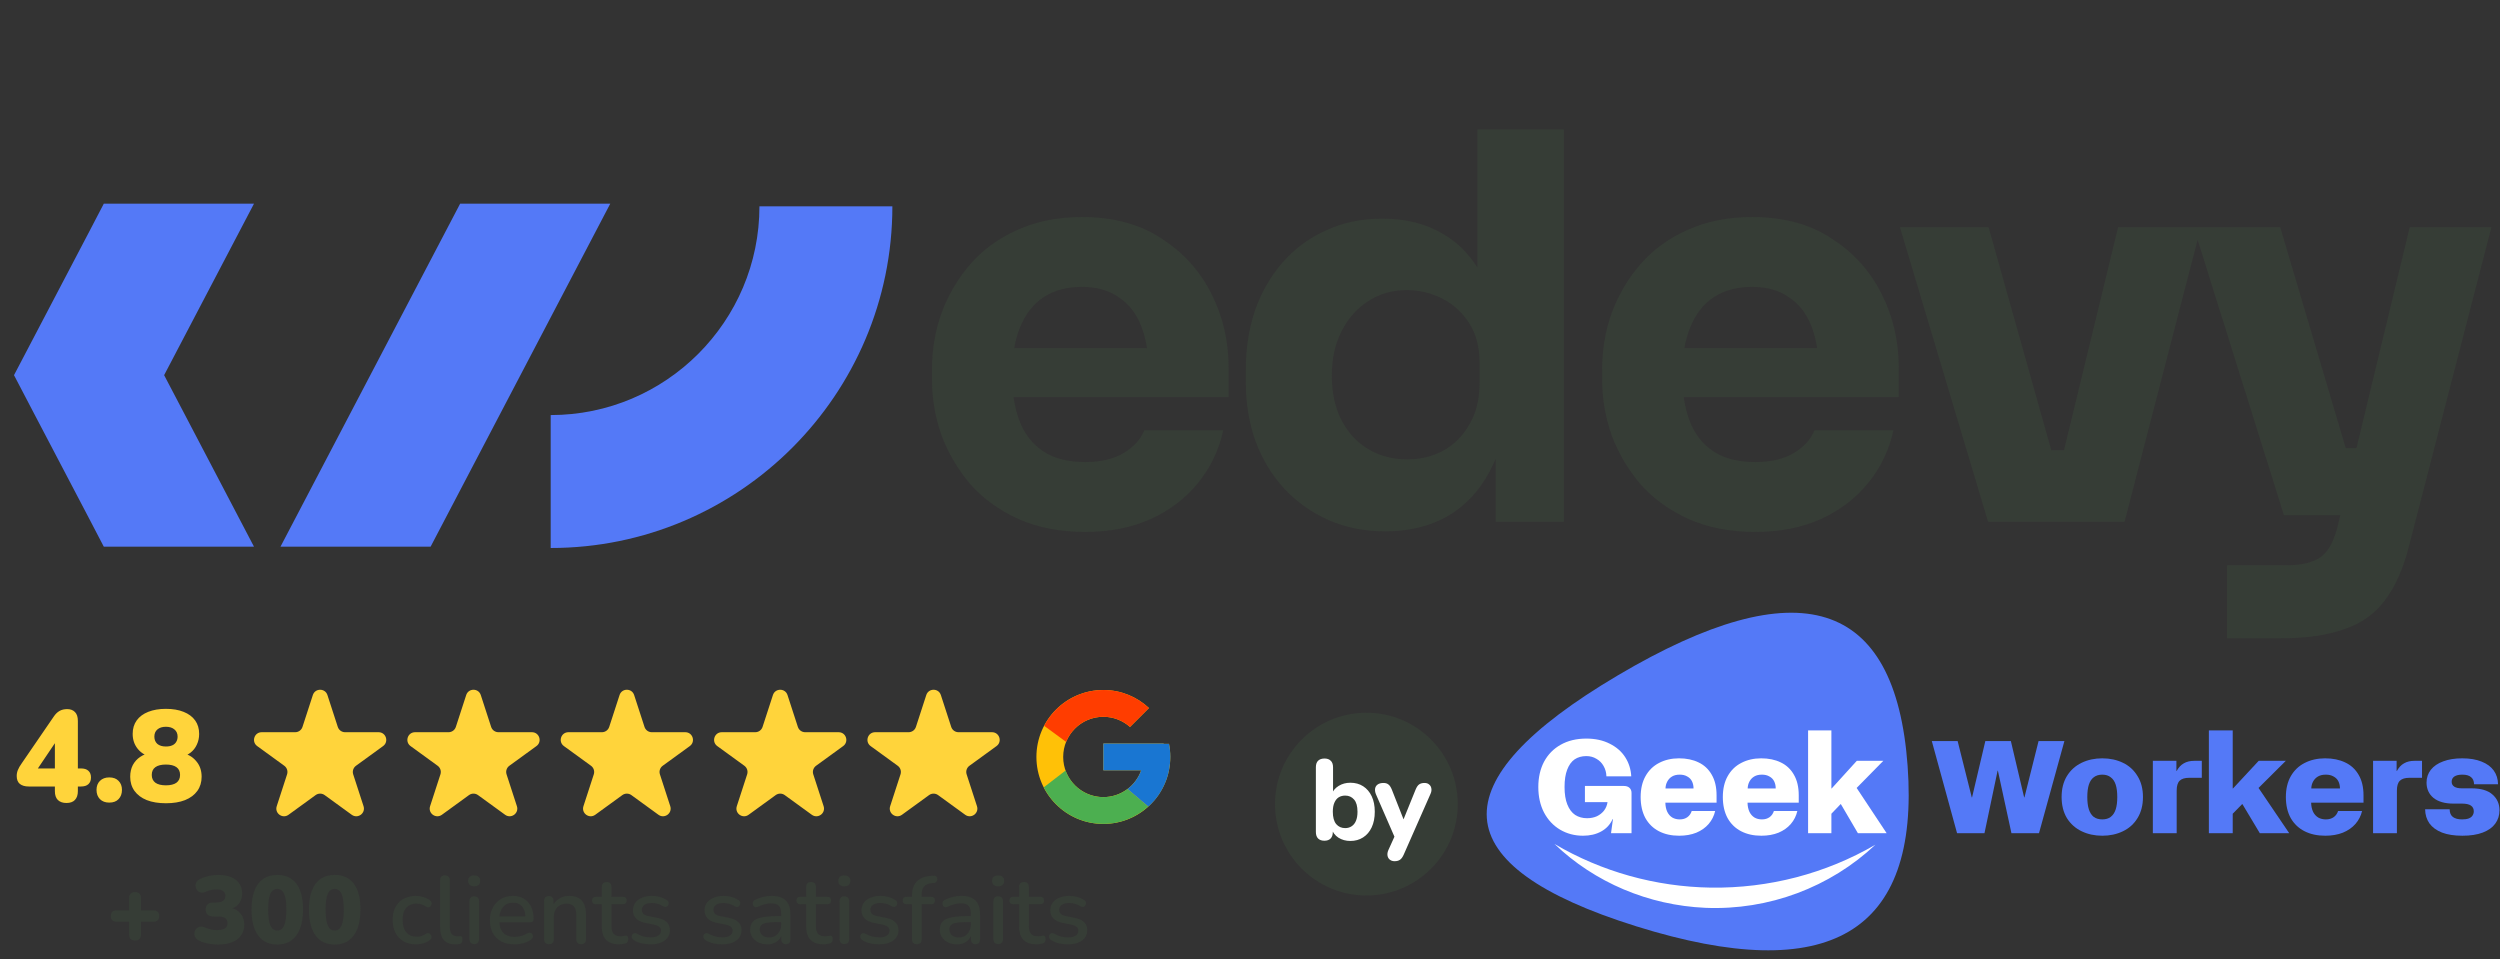 <?xml version="1.0" encoding="UTF-8"?> <svg xmlns="http://www.w3.org/2000/svg" width="714" height="274" viewBox="0 0 714 274" fill="none"><rect x="0" y="0" width="714" height="274" fill="#333333" stroke="none"/><g clip-path="url(#clip0_1688_18062)"><path d="M157.276 156.508V118.544C190.156 118.544 216.898 91.802 216.898 58.922H254.862C254.862 112.731 211.085 156.508 157.276 156.508Z" fill="#5479F7"></path><path d="M174.292 58.168L142.87 118.154L122.977 156.137H80.102L99.995 118.154L131.417 58.168H174.292Z" fill="#5479F7"></path><path d="M46.875 107.143L72.543 58.168H29.648L25.447 66.225L4 107.143L9.755 118.154L25.447 148.08L29.648 156.137H72.543L52.649 118.154L46.875 107.143Z" fill="#5479F7"></path><path d="M309.919 151.916C302.757 151.916 296.414 150.688 290.889 148.233C285.467 145.777 280.914 142.503 277.23 138.411C273.65 134.216 270.887 129.561 268.943 124.445C267.102 119.227 266.181 113.907 266.181 108.485V105.415C266.181 99.788 267.102 94.417 268.943 89.301C270.887 84.083 273.65 79.428 277.23 75.336C280.811 71.243 285.262 68.02 290.582 65.667C296.005 63.212 302.143 61.984 308.998 61.984C318.002 61.984 325.573 64.03 331.711 68.123C337.952 72.113 342.71 77.382 345.984 83.93C349.258 90.376 350.895 97.435 350.895 105.108V113.396H276.463V99.43H336.008L328.028 105.876C328.028 100.862 327.312 96.565 325.88 92.984C324.447 89.403 322.299 86.692 319.434 84.851C316.672 82.907 313.193 81.935 308.998 81.935C304.701 81.935 301.069 82.907 298.102 84.851C295.135 86.795 292.884 89.659 291.349 93.445C289.815 97.128 289.047 101.681 289.047 107.103C289.047 112.117 289.764 116.516 291.196 120.302C292.628 123.985 294.879 126.85 297.949 128.896C301.018 130.942 305.008 131.965 309.919 131.965C314.421 131.965 318.104 131.095 320.969 129.356C323.833 127.617 325.777 125.468 326.8 122.911H349.36C348.132 128.538 345.728 133.551 342.147 137.95C338.566 142.35 334.065 145.777 328.642 148.233C323.219 150.688 316.978 151.916 309.919 151.916ZM395.711 151.762C389.777 151.762 384.354 150.688 379.443 148.54C374.635 146.391 370.44 143.424 366.859 139.638C363.278 135.751 360.516 131.198 358.572 125.98C356.73 120.762 355.809 115.135 355.809 109.098V105.569C355.809 99.532 356.679 93.905 358.418 88.687C360.26 83.469 362.869 78.917 366.245 75.029C369.724 71.039 373.867 67.969 378.676 65.821C383.485 63.57 388.856 62.444 394.79 62.444C401.543 62.444 407.374 63.928 412.285 66.895C417.196 69.76 421.033 74.057 423.795 79.786C426.558 85.413 428.092 92.371 428.399 100.658L421.954 94.672V36.969H446.662V149H427.172V114.163H430.548C430.241 122.143 428.553 128.947 425.484 134.574C422.516 140.201 418.475 144.498 413.36 147.465C408.244 150.33 402.361 151.762 395.711 151.762ZM401.85 131.198C405.635 131.198 409.063 130.379 412.132 128.742C415.304 127.003 417.81 124.496 419.652 121.222C421.596 117.948 422.568 114.009 422.568 109.405V103.727C422.568 99.225 421.596 95.44 419.652 92.371C417.708 89.301 415.15 86.948 411.978 85.311C408.807 83.674 405.379 82.856 401.696 82.856C397.604 82.856 393.92 83.93 390.646 86.078C387.475 88.125 384.968 90.989 383.127 94.672C381.285 98.254 380.364 102.448 380.364 107.257C380.364 112.168 381.285 116.414 383.127 119.995C384.968 123.576 387.526 126.338 390.8 128.282C394.074 130.226 397.757 131.198 401.85 131.198ZM501.316 151.916C494.154 151.916 487.81 150.688 482.286 148.233C476.863 145.777 472.31 142.503 468.627 138.411C465.046 134.216 462.284 129.561 460.34 124.445C458.498 119.227 457.577 113.907 457.577 108.485V105.415C457.577 99.788 458.498 94.417 460.34 89.301C462.284 84.083 465.046 79.428 468.627 75.336C472.208 71.243 476.658 68.02 481.979 65.667C487.401 63.212 493.54 61.984 500.395 61.984C509.398 61.984 516.969 64.03 523.108 68.123C529.349 72.113 534.106 77.382 537.38 83.93C540.654 90.376 542.291 97.435 542.291 105.108V113.396H467.86V99.43H527.405L519.425 105.876C519.425 100.862 518.709 96.565 517.276 92.984C515.844 89.403 513.695 86.692 510.831 84.851C508.068 82.907 504.59 81.935 500.395 81.935C496.098 81.935 492.466 82.907 489.499 84.851C486.532 86.795 484.281 89.659 482.746 93.445C481.211 97.128 480.444 101.681 480.444 107.103C480.444 112.117 481.16 116.516 482.593 120.302C484.025 123.985 486.276 126.85 489.345 128.896C492.414 130.942 496.405 131.965 501.316 131.965C505.817 131.965 509.501 131.095 512.365 129.356C515.23 127.617 517.174 125.468 518.197 122.911H540.757C539.529 128.538 537.125 133.551 533.544 137.95C529.963 142.35 525.461 145.777 520.039 148.233C514.616 150.688 508.375 151.916 501.316 151.916ZM567.792 149L542.623 64.9H567.946L591.58 149H567.792ZM575.466 149V128.589H600.174V149H575.466ZM584.52 149L604.931 64.9H628.565L606.773 149H584.52ZM636.036 182.302V161.431H653.531C656.191 161.431 658.442 161.073 660.284 160.357C662.125 159.743 663.609 158.668 664.734 157.134C665.86 155.599 666.781 153.502 667.497 150.842L688.215 64.9H711.542L688.061 155.753C686.424 162.301 684.122 167.518 681.155 171.406C678.291 175.294 674.403 178.056 669.492 179.693C664.683 181.433 658.545 182.302 651.076 182.302H636.036ZM662.432 147.158V127.975H680.235V147.158H662.432ZM652.304 147.158L626.521 64.9H651.229L675.631 147.158H652.304Z" fill="#363D36"></path><path fill-rule="evenodd" clip-rule="evenodd" d="M467.31 264.551C412.163 247.302 410.424 223.406 462.094 192.861C513.764 162.316 541.338 170.941 544.815 218.734C548.293 266.527 522.458 281.799 467.31 264.551Z" fill="#5479F7"></path><path d="M452.096 238.682C449.704 238.682 447.526 238.105 445.559 236.952C443.62 235.8 442.092 234.171 440.976 232.065C439.887 229.96 439.342 227.529 439.342 224.773C439.342 222.041 439.887 219.635 440.976 217.555C442.092 215.475 443.673 213.858 445.719 212.706C447.791 211.528 450.236 210.939 453.052 210.939C455.603 210.939 457.835 211.427 459.748 212.405C461.661 213.357 463.136 214.648 464.172 216.277C465.208 217.906 465.78 219.723 465.886 221.728H458.791C458.765 220.65 458.499 219.673 457.994 218.795C457.516 217.918 456.839 217.229 455.962 216.728C455.111 216.202 454.142 215.939 453.052 215.939C451.75 215.939 450.634 216.252 449.704 216.878C448.801 217.505 448.097 218.482 447.592 219.81C447.087 221.114 446.835 222.768 446.835 224.773C446.835 226.777 447.1 228.444 447.632 229.772C448.163 231.101 448.907 232.09 449.864 232.742C450.847 233.369 451.976 233.682 453.252 233.682C454.314 233.682 455.258 233.494 456.081 233.118C456.905 232.717 457.583 232.178 458.114 231.502C458.645 230.8 458.977 229.998 459.11 229.096H452.654V224.472H463.773C464.464 224.472 464.996 224.647 465.368 224.998C465.766 225.349 465.965 225.838 465.965 226.464V237.967H460.107L460.665 233.907H460.585C459.868 235.486 458.765 236.677 457.277 237.479C455.816 238.281 454.089 238.682 452.096 238.682Z" fill="white"></path><path d="M479.57 238.682C477.365 238.682 475.439 238.256 473.791 237.403C472.144 236.551 470.855 235.298 469.925 233.644C469.022 231.965 468.57 229.96 468.57 227.63C468.57 225.299 469.035 223.306 469.965 221.652C470.895 219.998 472.184 218.745 473.831 217.893C475.505 217.016 477.405 216.578 479.53 216.578C481.656 216.578 483.516 216.966 485.11 217.743C486.704 218.495 487.953 219.66 488.857 221.239C489.787 222.818 490.252 224.785 490.252 227.141V229.246H475.625C475.651 230.274 475.837 231.151 476.183 231.877C476.528 232.579 477.006 233.118 477.617 233.494C478.228 233.845 478.933 234.02 479.73 234.02C480.607 234.02 481.337 233.807 481.922 233.381C482.506 232.955 482.918 232.366 483.157 231.614H489.853C489.534 233.018 488.91 234.258 487.98 235.336C487.076 236.388 485.907 237.215 484.473 237.817C483.038 238.393 481.404 238.682 479.57 238.682ZM483.675 225.186C483.675 224.434 483.529 223.758 483.237 223.156C482.945 222.555 482.493 222.091 481.882 221.765C481.297 221.414 480.58 221.239 479.73 221.239C478.853 221.239 478.122 221.414 477.538 221.765C476.953 222.116 476.501 222.592 476.183 223.194C475.864 223.77 475.691 224.434 475.664 225.186H483.675Z" fill="white"></path><path d="M503.04 238.682C500.835 238.682 498.908 238.256 497.261 237.403C495.614 236.551 494.325 235.298 493.395 233.644C492.492 231.965 492.04 229.96 492.04 227.63C492.04 225.299 492.505 223.306 493.435 221.652C494.365 219.998 495.653 218.745 497.301 217.893C498.975 217.016 500.874 216.578 503 216.578C505.126 216.578 506.986 216.966 508.58 217.743C510.174 218.495 511.423 219.66 512.326 221.239C513.256 222.818 513.721 224.785 513.721 227.141V229.246H499.094C499.121 230.274 499.307 231.151 499.652 231.877C499.998 232.579 500.476 233.118 501.087 233.494C501.698 233.845 502.402 234.02 503.199 234.02C504.076 234.02 504.807 233.807 505.391 233.381C505.976 232.955 506.388 232.366 506.627 231.614H513.323C513.004 233.018 512.379 234.258 511.45 235.336C510.546 236.388 509.377 237.215 507.942 237.817C506.507 238.393 504.873 238.682 503.04 238.682ZM507.145 225.186C507.145 224.434 506.999 223.758 506.707 223.156C506.414 222.555 505.963 222.091 505.352 221.765C504.767 221.414 504.05 221.239 503.199 221.239C502.323 221.239 501.592 221.414 501.007 221.765C500.423 222.116 499.971 222.592 499.652 223.194C499.333 223.77 499.161 224.434 499.134 225.186H507.145Z" fill="white"></path><path d="M516.389 208.608H523.045V225.186H523.125L530.299 217.292H537.871L530.259 225.036L538.828 237.967H530.618L525.755 229.66H525.675L523.045 232.404V237.967H516.389V208.608Z" fill="white"></path><path fill-rule="evenodd" clip-rule="evenodd" d="M443.948 241.025C455.453 252.052 470.827 258.56 487.063 259.275C505.166 260.03 522.701 253.397 535.621 241.243C521.459 249.495 505.161 253.745 488.599 253.505C472.82 253.263 457.399 248.952 443.948 241.025Z" fill="white"></path><path d="M551.724 211.653H559.102L563.138 227.742H563.219L567.01 211.653H574.306L578.097 227.742H578.179L582.214 211.653H589.592L582.336 237.967H574.469L570.597 220.111H570.515L566.765 237.967H558.939L551.724 211.653Z" fill="#5479F7"></path><path d="M600.413 238.682C598.239 238.682 596.269 238.256 594.502 237.403C592.736 236.551 591.336 235.298 590.304 233.644C589.298 231.965 588.796 229.96 588.796 227.63C588.796 225.299 589.298 223.306 590.304 221.652C591.336 219.973 592.736 218.708 594.502 217.856C596.269 217.004 598.239 216.578 600.413 216.578C602.587 216.578 604.557 217.004 606.323 217.856C608.09 218.708 609.476 219.973 610.481 221.652C611.514 223.306 612.03 225.299 612.03 227.63C612.03 229.96 611.514 231.965 610.481 233.644C609.476 235.298 608.09 236.551 606.323 237.403C604.557 238.256 602.587 238.682 600.413 238.682ZM600.413 234.02C601.391 234.02 602.193 233.782 602.818 233.306C603.47 232.805 603.946 232.09 604.244 231.163C604.543 230.236 604.693 229.058 604.693 227.63C604.693 226.201 604.543 225.023 604.244 224.096C603.946 223.169 603.47 222.467 602.818 221.991C602.193 221.49 601.391 221.239 600.413 221.239C599.435 221.239 598.619 221.49 597.967 221.991C597.342 222.467 596.88 223.169 596.581 224.096C596.282 225.023 596.133 226.201 596.133 227.63C596.133 229.058 596.282 230.236 596.581 231.163C596.88 232.09 597.342 232.805 597.967 233.306C598.619 233.782 599.435 234.02 600.413 234.02Z" fill="#5479F7"></path><path d="M614.853 217.292H621.579V220.186H621.66C622.204 219.184 622.883 218.457 623.698 218.006C624.514 217.53 625.506 217.292 626.674 217.292H628.834V222.141H625.207C623.984 222.141 623.087 222.417 622.516 222.968C621.946 223.52 621.66 224.459 621.66 225.788V237.967H614.853V217.292Z" fill="#5479F7"></path><path d="M630.855 208.608H637.663V225.186H637.744L645.081 217.292H652.826L645.041 225.036L653.804 237.967H645.407L640.434 229.66H640.353L637.663 232.404V237.967H630.855V208.608Z" fill="#5479F7"></path><path d="M664.095 238.682C661.839 238.682 659.869 238.256 658.184 237.403C656.5 236.551 655.182 235.298 654.23 233.644C653.307 231.965 652.845 229.96 652.845 227.63C652.845 225.299 653.32 223.306 654.271 221.652C655.222 219.998 656.54 218.745 658.225 217.893C659.937 217.016 661.88 216.578 664.054 216.578C666.228 216.578 668.13 216.966 669.761 217.743C671.391 218.495 672.668 219.66 673.592 221.239C674.544 222.818 675.019 224.785 675.019 227.141V229.246H660.059C660.087 230.274 660.277 231.151 660.63 231.877C660.983 232.579 661.473 233.118 662.098 233.494C662.723 233.845 663.443 234.02 664.258 234.02C665.155 234.02 665.902 233.807 666.5 233.381C667.098 232.955 667.519 232.366 667.763 231.614H674.611C674.285 233.018 673.647 234.258 672.696 235.336C671.772 236.388 670.576 237.215 669.109 237.817C667.641 238.393 665.97 238.682 664.095 238.682ZM668.293 225.186C668.293 224.434 668.144 223.758 667.845 223.156C667.546 222.555 667.084 222.091 666.459 221.765C665.861 221.414 665.127 221.239 664.258 221.239C663.361 221.239 662.614 221.414 662.016 221.765C661.418 222.116 660.956 222.592 660.63 223.194C660.304 223.77 660.127 224.434 660.1 225.186H668.293Z" fill="#5479F7"></path><path d="M677.748 217.292H684.473V220.186H684.555C685.098 219.184 685.778 218.457 686.593 218.006C687.408 217.53 688.4 217.292 689.569 217.292H691.729V222.141H688.101C686.878 222.141 685.982 222.417 685.411 222.968C684.84 223.52 684.555 224.459 684.555 225.788V237.967H677.748V217.292Z" fill="#5479F7"></path><path d="M703.251 238.682C700.941 238.682 698.998 238.381 697.422 237.779C695.846 237.153 694.65 236.276 693.835 235.148C693.047 234.02 692.64 232.679 692.612 231.126H699.623C699.623 232.128 699.936 232.867 700.561 233.344C701.186 233.795 702.056 234.02 703.17 234.02C703.931 234.02 704.556 233.932 705.045 233.757C705.561 233.557 705.928 233.281 706.145 232.93C706.39 232.579 706.512 232.166 706.512 231.689C706.512 230.988 706.24 230.449 705.697 230.073C705.153 229.697 704.297 229.509 703.129 229.509H700.683C698.265 229.509 696.376 228.97 695.017 227.893C693.686 226.79 693.02 225.324 693.02 223.494C693.02 222.116 693.428 220.901 694.243 219.848C695.085 218.795 696.267 217.994 697.789 217.442C699.311 216.866 701.118 216.578 703.21 216.578C705.384 216.578 707.232 216.891 708.754 217.517C710.276 218.119 711.431 218.971 712.219 220.074C713.007 221.176 713.415 222.479 713.442 223.983H706.594C706.567 223.081 706.281 222.404 705.738 221.953C705.194 221.477 704.365 221.239 703.251 221.239C702.273 221.239 701.512 221.414 700.969 221.765C700.452 222.116 700.194 222.617 700.194 223.269C700.194 223.87 700.439 224.334 700.928 224.66C701.417 224.986 702.137 225.148 703.088 225.148H705.819C708.537 225.148 710.548 225.737 711.852 226.915C713.184 228.068 713.849 229.572 713.849 231.426C713.849 232.88 713.442 234.158 712.626 235.261C711.838 236.338 710.656 237.178 709.08 237.779C707.504 238.381 705.561 238.682 703.251 238.682Z" fill="#5479F7"></path><circle cx="390.241" cy="229.656" r="26.097" fill="#363D36"></circle><path d="M385.655 240.178C384.377 240.178 383.241 239.864 382.245 239.236C381.27 238.586 380.621 237.731 380.296 236.67L380.653 235.598V237.612C380.653 238.413 380.448 239.03 380.036 239.463C379.625 239.896 379.03 240.113 378.25 240.113C377.471 240.113 376.864 239.896 376.431 239.463C376.02 239.03 375.814 238.413 375.814 237.612V219.133C375.814 218.31 376.02 217.693 376.431 217.281C376.864 216.848 377.481 216.632 378.283 216.632C379.062 216.632 379.657 216.848 380.069 217.281C380.502 217.693 380.718 218.31 380.718 219.133V226.83H380.329C380.675 225.855 381.335 225.065 382.31 224.459C383.284 223.853 384.399 223.549 385.655 223.549C387.062 223.549 388.285 223.885 389.325 224.556C390.364 225.227 391.176 226.18 391.76 227.414C392.345 228.648 392.637 230.121 392.637 231.831C392.637 233.541 392.345 235.025 391.76 236.28C391.176 237.536 390.353 238.5 389.292 239.171C388.253 239.842 387.04 240.178 385.655 240.178ZM384.193 236.508C384.886 236.508 385.492 236.334 386.012 235.988C386.553 235.642 386.965 235.133 387.246 234.462C387.549 233.769 387.701 232.892 387.701 231.831C387.701 230.25 387.376 229.092 386.727 228.356C386.077 227.598 385.233 227.219 384.193 227.219C383.5 227.219 382.883 227.382 382.342 227.706C381.823 228.031 381.411 228.54 381.108 229.233C380.805 229.904 380.653 230.77 380.653 231.831C380.653 233.412 380.978 234.592 381.628 235.371C382.277 236.129 383.132 236.508 384.193 236.508ZM398.309 245.958C397.746 245.958 397.28 245.807 396.912 245.504C396.544 245.201 396.328 244.8 396.263 244.302C396.198 243.826 396.284 243.317 396.523 242.776L398.698 237.969V239.983L392.95 226.797C392.734 226.234 392.658 225.715 392.723 225.238C392.809 224.74 393.048 224.351 393.437 224.069C393.849 223.766 394.412 223.614 395.126 223.614C395.711 223.614 396.176 223.755 396.523 224.037C396.891 224.296 397.226 224.805 397.529 225.563L401.362 235.306H400.322L404.285 225.531C404.588 224.794 404.923 224.296 405.291 224.037C405.681 223.755 406.201 223.614 406.85 223.614C407.413 223.614 407.857 223.766 408.182 224.069C408.528 224.351 408.734 224.729 408.799 225.206C408.885 225.682 408.799 226.202 408.539 226.765L400.907 244.075C400.582 244.811 400.214 245.309 399.803 245.569C399.413 245.829 398.915 245.958 398.309 245.958Z" fill="white"></path><path d="M333.867 212.44H332.327V212.36H315.12V220.008H325.925C324.349 224.46 320.113 227.656 315.12 227.656C308.784 227.656 303.648 222.52 303.648 216.184C303.648 209.849 308.784 204.713 315.12 204.713C318.044 204.713 320.704 205.816 322.73 207.618L328.138 202.21C324.723 199.027 320.156 197.065 315.12 197.065C304.561 197.065 296 205.625 296 216.184C296 226.743 304.561 235.304 315.12 235.304C325.678 235.304 334.239 226.743 334.239 216.184C334.239 214.902 334.107 213.651 333.867 212.44Z" fill="#FFC107"></path><path d="M298.205 207.285L304.487 211.892C306.186 207.684 310.303 204.713 315.12 204.713C318.044 204.713 320.705 205.816 322.73 207.618L328.138 202.21C324.724 199.027 320.156 197.065 315.12 197.065C307.776 197.065 301.407 201.211 298.205 207.285Z" fill="#FF3D00"></path><path d="M315.12 235.304C320.059 235.304 324.546 233.414 327.939 230.341L322.021 225.333C320.038 226.843 317.613 227.659 315.12 227.656C310.147 227.656 305.925 224.485 304.334 220.06L298.099 224.864C301.263 231.056 307.689 235.304 315.12 235.304Z" fill="#4CAF50"></path><path d="M333.868 212.44H332.328V212.361H315.12V220.009H325.926C325.171 222.128 323.813 223.979 322.018 225.335L322.021 225.333L327.939 230.34C327.52 230.721 334.24 225.745 334.24 216.185C334.24 214.903 334.108 213.652 333.868 212.44Z" fill="#1976D2"></path><path d="M89.348 198.505C90.004 196.487 92.858 196.487 93.514 198.505L96.471 207.606C96.764 208.508 97.605 209.119 98.553 209.119H108.122C110.244 209.119 111.126 211.834 109.41 213.08L101.668 218.705C100.901 219.263 100.58 220.251 100.873 221.153L103.83 230.254C104.485 232.271 102.176 233.949 100.46 232.702L92.718 227.078C91.951 226.52 90.911 226.52 90.144 227.078L82.403 232.702C80.686 233.949 78.377 232.271 79.032 230.254L81.989 221.153C82.283 220.251 81.961 219.263 81.194 218.705L73.453 213.08C71.736 211.834 72.618 209.119 74.74 209.119H84.309C85.257 209.119 86.098 208.508 86.391 207.606L89.348 198.505Z" fill="#FFD43B"></path><path d="M176.947 198.505C177.603 196.487 180.457 196.487 181.113 198.505L184.07 207.606C184.363 208.508 185.204 209.119 186.152 209.119H195.721C197.843 209.119 198.725 211.834 197.008 213.08L189.267 218.705C188.5 219.263 188.178 220.251 188.472 221.153L191.428 230.254C192.084 232.271 189.775 233.949 188.058 232.702L180.317 227.078C179.55 226.52 178.51 226.52 177.743 227.078L170.001 232.702C168.285 233.949 165.976 232.271 166.631 230.254L169.588 221.153C169.881 220.251 169.56 219.263 168.793 218.705L161.051 213.08C159.335 211.834 160.217 209.119 162.339 209.119H171.907C172.856 209.119 173.697 208.508 173.99 207.606L176.947 198.505Z" fill="#FFD43B"></path><path d="M133.148 198.505C133.803 196.487 136.658 196.487 137.313 198.505L140.27 207.606C140.564 208.508 141.404 209.119 142.353 209.119H151.922C154.043 209.119 154.925 211.834 153.209 213.08L145.468 218.705C144.7 219.263 144.379 220.251 144.672 221.153L147.629 230.254C148.285 232.271 145.975 233.949 144.259 232.702L136.518 227.078C135.75 226.52 134.711 226.52 133.943 227.078L126.202 232.702C124.486 233.949 122.176 232.271 122.832 230.254L125.789 221.153C126.082 220.251 125.761 219.263 124.993 218.705L117.252 213.08C115.536 211.834 116.418 209.119 118.539 209.119H128.108C129.057 209.119 129.898 208.508 130.191 207.606L133.148 198.505Z" fill="#FFD43B"></path><path d="M220.746 198.505C221.402 196.487 224.256 196.487 224.912 198.505L227.869 207.606C228.162 208.508 229.003 209.119 229.951 209.119H239.52C241.642 209.119 242.524 211.834 240.808 213.08L233.066 218.705C232.299 219.263 231.977 220.251 232.271 221.153L235.228 230.254C235.883 232.271 233.574 233.949 231.858 232.702L224.116 227.078C223.349 226.52 222.309 226.52 221.542 227.078L213.8 232.702C212.084 233.949 209.775 232.271 210.43 230.254L213.387 221.153C213.681 220.251 213.359 219.263 212.592 218.705L204.851 213.08C203.134 211.834 204.016 209.119 206.138 209.119H215.707C216.655 209.119 217.496 208.508 217.789 207.606L220.746 198.505Z" fill="#FFD43B"></path><path d="M264.545 198.505C265.201 196.487 268.055 196.487 268.711 198.505L271.668 207.606C271.961 208.508 272.802 209.119 273.751 209.119H283.319C285.441 209.119 286.323 211.834 284.607 213.08L276.865 218.705C276.098 219.263 275.777 220.251 276.07 221.153L279.027 230.254C279.682 232.271 277.373 233.949 275.657 232.702L267.915 227.078C267.148 226.52 266.108 226.52 265.341 227.078L257.6 232.702C255.883 233.949 253.574 232.271 254.23 230.254L257.186 221.153C257.48 220.251 257.158 219.263 256.391 218.705L248.65 213.08C246.933 211.834 247.815 209.119 249.937 209.119H259.506C260.454 209.119 261.295 208.508 261.588 207.606L264.545 198.505Z" fill="#FFD43B"></path><path d="M18.975 229.334C17.936 229.334 17.12 229.049 16.527 228.481C15.958 227.912 15.674 227.072 15.674 225.959V224.624H8.22C7.132 224.624 6.279 224.377 5.661 223.882C5.068 223.388 4.771 222.634 4.771 221.62C4.771 221.027 4.882 220.458 5.105 219.914C5.327 219.345 5.723 218.665 6.291 217.874L15.34 204.672C15.835 203.93 16.391 203.386 17.009 203.04C17.627 202.694 18.357 202.521 19.197 202.521C20.137 202.521 20.878 202.805 21.422 203.374C21.966 203.918 22.238 204.758 22.238 205.896V219.469H23.128C24.068 219.469 24.772 219.691 25.242 220.137C25.737 220.582 25.984 221.212 25.984 222.028C25.984 222.868 25.737 223.511 25.242 223.956C24.772 224.401 24.068 224.624 23.128 224.624H22.238V225.959C22.238 227.047 21.954 227.887 21.385 228.481C20.841 229.049 20.038 229.334 18.975 229.334ZM15.674 219.469V210.717H16.712L9.74 221.064V219.469H15.674ZM31.198 229.223C30.086 229.223 29.196 228.889 28.528 228.221C27.886 227.554 27.564 226.676 27.564 225.588C27.564 224.525 27.886 223.672 28.528 223.029C29.196 222.362 30.086 222.028 31.198 222.028C32.361 222.028 33.251 222.362 33.869 223.029C34.511 223.672 34.833 224.525 34.833 225.588C34.833 226.676 34.511 227.554 33.869 228.221C33.251 228.889 32.361 229.223 31.198 229.223ZM47.385 229.408C45.283 229.408 43.466 229.111 41.933 228.518C40.401 227.9 39.226 227.022 38.41 225.885C37.594 224.748 37.186 223.4 37.186 221.842C37.186 220.582 37.434 219.469 37.928 218.505C38.447 217.541 39.152 216.762 40.042 216.168C40.932 215.55 41.946 215.179 43.083 215.056V216.131C41.55 215.81 40.302 215.056 39.337 213.869C38.373 212.682 37.891 211.261 37.891 209.604C37.891 208.096 38.274 206.81 39.041 205.747C39.807 204.684 40.907 203.868 42.341 203.3C43.775 202.731 45.456 202.447 47.385 202.447C49.338 202.447 51.019 202.731 52.429 203.3C53.863 203.868 54.963 204.684 55.729 205.747C56.496 206.81 56.879 208.096 56.879 209.604C56.879 210.717 56.656 211.743 56.211 212.682C55.791 213.597 55.198 214.351 54.431 214.945C53.69 215.538 52.824 215.921 51.835 216.094V215.056C53.516 215.303 54.889 216.045 55.952 217.281C57.04 218.492 57.584 220.013 57.584 221.842C57.584 223.4 57.176 224.748 56.36 225.885C55.544 227.022 54.369 227.9 52.837 228.518C51.328 229.111 49.511 229.408 47.385 229.408ZM47.385 224.29C48.695 224.29 49.697 224.043 50.389 223.548C51.081 223.029 51.427 222.287 51.427 221.323C51.427 220.334 51.081 219.593 50.389 219.098C49.697 218.604 48.695 218.356 47.385 218.356C46.075 218.356 45.073 218.604 44.381 219.098C43.689 219.593 43.343 220.334 43.343 221.323C43.343 222.287 43.689 223.029 44.381 223.548C45.073 224.043 46.075 224.29 47.385 224.29ZM47.385 213.201C48.102 213.201 48.708 213.09 49.202 212.868C49.697 212.645 50.068 212.324 50.315 211.903C50.587 211.458 50.723 210.952 50.723 210.383C50.723 209.518 50.426 208.838 49.833 208.343C49.239 207.824 48.423 207.564 47.385 207.564C46.346 207.564 45.531 207.824 44.937 208.343C44.369 208.838 44.084 209.518 44.084 210.383C44.084 211.248 44.369 211.941 44.937 212.46C45.531 212.954 46.346 213.201 47.385 213.201Z" fill="#FFD43B"></path><path d="M38.568 268.617C38.021 268.617 37.602 268.471 37.31 268.179C37.018 267.869 36.872 267.441 36.872 266.894V263.229H33.289C32.761 263.229 32.35 263.092 32.059 262.819C31.785 262.545 31.648 262.144 31.648 261.615C31.648 261.086 31.785 260.685 32.059 260.412C32.35 260.138 32.761 260.002 33.289 260.002H36.872V256.474C36.872 255.927 37.018 255.507 37.31 255.216C37.602 254.924 38.03 254.778 38.595 254.778C39.142 254.778 39.552 254.924 39.826 255.216C40.117 255.507 40.263 255.927 40.263 256.474V260.002H43.846C44.375 260.002 44.776 260.138 45.049 260.412C45.341 260.685 45.487 261.086 45.487 261.615C45.487 262.144 45.341 262.545 45.049 262.819C44.776 263.092 44.375 263.229 43.846 263.229H40.263V266.894C40.263 267.441 40.117 267.869 39.826 268.179C39.552 268.471 39.133 268.617 38.568 268.617ZM62.218 269.765C61.288 269.765 60.358 269.674 59.428 269.492C58.498 269.309 57.696 269.054 57.021 268.726C56.438 268.452 56.028 268.115 55.791 267.714C55.572 267.313 55.48 266.903 55.517 266.483C55.553 266.064 55.699 265.69 55.955 265.362C56.228 265.034 56.575 264.815 56.994 264.706C57.431 264.578 57.924 264.633 58.471 264.87C59.145 265.161 59.765 265.362 60.33 265.471C60.896 265.581 61.461 265.636 62.026 265.636C62.682 265.636 63.229 265.563 63.667 265.417C64.105 265.271 64.433 265.052 64.651 264.76C64.87 264.45 64.98 264.068 64.98 263.612C64.98 262.974 64.752 262.509 64.296 262.217C63.858 261.907 63.211 261.752 62.354 261.752H60.877C60.184 261.752 59.656 261.579 59.291 261.232C58.926 260.886 58.744 260.394 58.744 259.756C58.744 259.117 58.926 258.625 59.291 258.279C59.656 257.932 60.184 257.759 60.877 257.759H61.862C62.391 257.759 62.837 257.686 63.202 257.54C63.585 257.394 63.877 257.185 64.077 256.911C64.278 256.62 64.378 256.264 64.378 255.845C64.378 255.243 64.159 254.787 63.722 254.477C63.302 254.167 62.673 254.012 61.835 254.012C61.324 254.012 60.804 254.067 60.276 254.176C59.747 254.286 59.182 254.477 58.58 254.751C58.106 254.951 57.668 254.997 57.267 254.887C56.884 254.778 56.565 254.568 56.31 254.258C56.073 253.93 55.927 253.575 55.873 253.192C55.818 252.791 55.882 252.399 56.064 252.016C56.246 251.633 56.593 251.314 57.103 251.059C57.869 250.676 58.699 250.384 59.592 250.183C60.504 249.983 61.415 249.883 62.327 249.883C63.767 249.883 64.998 250.092 66.019 250.512C67.04 250.931 67.815 251.542 68.344 252.344C68.891 253.128 69.164 254.076 69.164 255.188C69.164 255.918 69.027 256.592 68.754 257.212C68.48 257.832 68.079 258.352 67.55 258.771C67.022 259.172 66.402 259.464 65.691 259.646V259.263C66.967 259.464 67.961 260.002 68.672 260.877C69.401 261.734 69.766 262.809 69.766 264.104C69.766 265.271 69.465 266.283 68.863 267.14C68.262 267.997 67.395 268.653 66.265 269.109C65.135 269.546 63.785 269.765 62.218 269.765ZM79.19 269.765C76.82 269.765 74.997 268.899 73.721 267.167C72.463 265.417 71.834 262.946 71.834 259.756C71.834 257.604 72.116 255.799 72.681 254.34C73.247 252.864 74.076 251.751 75.17 251.004C76.264 250.256 77.604 249.883 79.19 249.883C81.579 249.883 83.402 250.721 84.66 252.399C85.918 254.076 86.547 256.519 86.547 259.728C86.547 261.861 86.265 263.676 85.699 265.171C85.134 266.666 84.305 267.805 83.211 268.589C82.117 269.373 80.777 269.765 79.19 269.765ZM79.19 265.772C80.066 265.772 80.713 265.298 81.132 264.35C81.57 263.384 81.788 261.843 81.788 259.728C81.788 257.631 81.57 256.136 81.132 255.243C80.713 254.331 80.066 253.876 79.19 253.876C78.315 253.876 77.659 254.331 77.221 255.243C76.802 256.136 76.592 257.631 76.592 259.728C76.592 261.843 76.802 263.384 77.221 264.35C77.659 265.298 78.315 265.772 79.19 265.772ZM95.589 269.765C93.219 269.765 91.395 268.899 90.119 267.167C88.861 265.417 88.232 262.946 88.232 259.756C88.232 257.604 88.515 255.799 89.08 254.34C89.645 252.864 90.475 251.751 91.569 251.004C92.663 250.256 94.003 249.883 95.589 249.883C97.978 249.883 99.801 250.721 101.059 252.399C102.317 254.076 102.946 256.519 102.946 259.728C102.946 261.861 102.663 263.676 102.098 265.171C101.533 266.666 100.703 267.805 99.609 268.589C98.515 269.373 97.175 269.765 95.589 269.765ZM95.589 265.772C96.464 265.772 97.111 265.298 97.531 264.35C97.968 263.384 98.187 261.843 98.187 259.728C98.187 257.631 97.968 256.136 97.531 255.243C97.111 254.331 96.464 253.876 95.589 253.876C94.714 253.876 94.058 254.331 93.62 255.243C93.201 256.136 92.991 257.631 92.991 259.728C92.991 261.843 93.201 263.384 93.62 264.35C94.058 265.298 94.714 265.772 95.589 265.772ZM118.816 269.71C117.448 269.71 116.263 269.428 115.261 268.863C114.276 268.279 113.51 267.468 112.963 266.429C112.416 265.371 112.143 264.131 112.143 262.709C112.143 261.652 112.298 260.704 112.608 259.865C112.918 259.008 113.355 258.288 113.92 257.704C114.504 257.121 115.206 256.674 116.026 256.364C116.865 256.036 117.795 255.872 118.816 255.872C119.454 255.872 120.119 255.972 120.812 256.173C121.523 256.355 122.18 256.665 122.781 257.103C123.018 257.249 123.164 257.431 123.219 257.65C123.292 257.85 123.301 258.06 123.246 258.279C123.21 258.497 123.11 258.689 122.946 258.853C122.8 258.999 122.617 259.09 122.399 259.126C122.18 259.145 121.943 259.081 121.687 258.935C121.25 258.625 120.803 258.406 120.347 258.279C119.892 258.133 119.454 258.06 119.035 258.06C118.378 258.06 117.795 258.169 117.284 258.388C116.792 258.589 116.373 258.889 116.026 259.291C115.68 259.673 115.415 260.157 115.233 260.74C115.069 261.324 114.987 261.989 114.987 262.737C114.987 264.232 115.333 265.408 116.026 266.265C116.737 267.103 117.74 267.523 119.035 267.523C119.454 267.523 119.892 267.459 120.347 267.331C120.803 267.204 121.25 266.985 121.687 266.675C121.943 266.529 122.18 266.474 122.399 266.511C122.617 266.547 122.791 266.647 122.918 266.812C123.064 266.957 123.155 267.14 123.192 267.358C123.246 267.559 123.237 267.769 123.164 267.988C123.091 268.206 122.936 268.389 122.699 268.534C122.116 268.954 121.478 269.255 120.785 269.437C120.11 269.619 119.454 269.71 118.816 269.71ZM129.996 269.71C128.574 269.71 127.498 269.3 126.769 268.48C126.058 267.641 125.702 266.438 125.702 264.87V251.387C125.702 250.931 125.821 250.585 126.058 250.348C126.295 250.11 126.632 249.992 127.07 249.992C127.507 249.992 127.845 250.11 128.082 250.348C128.337 250.585 128.464 250.931 128.464 251.387V264.706C128.464 265.617 128.647 266.301 129.011 266.757C129.394 267.194 129.941 267.413 130.652 267.413C130.816 267.413 130.962 267.413 131.09 267.413C131.218 267.395 131.345 267.377 131.473 267.358C131.692 267.34 131.847 267.404 131.938 267.55C132.029 267.678 132.074 267.951 132.074 268.37C132.074 268.753 131.992 269.054 131.828 269.273C131.664 269.473 131.4 269.601 131.035 269.656C130.871 269.674 130.698 269.683 130.516 269.683C130.333 269.701 130.16 269.71 129.996 269.71ZM135.429 269.628C134.992 269.628 134.654 269.501 134.417 269.246C134.18 268.972 134.062 268.598 134.062 268.124V257.458C134.062 256.984 134.18 256.62 134.417 256.364C134.654 256.109 134.992 255.981 135.429 255.981C135.867 255.981 136.204 256.109 136.441 256.364C136.696 256.62 136.824 256.984 136.824 257.458V268.124C136.824 268.598 136.705 268.972 136.468 269.246C136.231 269.501 135.885 269.628 135.429 269.628ZM135.429 253.137C134.882 253.137 134.454 253 134.144 252.727C133.852 252.453 133.706 252.07 133.706 251.578C133.706 251.068 133.852 250.685 134.144 250.43C134.454 250.156 134.882 250.019 135.429 250.019C135.976 250.019 136.396 250.156 136.687 250.43C136.997 250.685 137.152 251.068 137.152 251.578C137.152 252.07 136.997 252.453 136.687 252.727C136.396 253 135.976 253.137 135.429 253.137ZM146.975 269.71C145.516 269.71 144.258 269.437 143.201 268.89C142.162 268.325 141.35 267.532 140.767 266.511C140.202 265.471 139.919 264.241 139.919 262.819C139.919 261.433 140.202 260.22 140.767 259.181C141.332 258.142 142.107 257.331 143.091 256.747C144.076 256.164 145.197 255.872 146.455 255.872C147.385 255.872 148.215 256.027 148.944 256.337C149.673 256.629 150.293 257.066 150.804 257.65C151.332 258.215 151.724 258.908 151.98 259.728C152.253 260.549 152.39 261.469 152.39 262.49C152.39 262.8 152.299 263.037 152.116 263.201C151.934 263.347 151.661 263.42 151.296 263.42H142.107V261.725H150.53L150.065 262.108C150.065 261.196 149.929 260.421 149.655 259.783C149.4 259.145 149.008 258.662 148.479 258.333C147.969 257.987 147.33 257.814 146.565 257.814C145.708 257.814 144.978 258.014 144.377 258.415C143.793 258.817 143.347 259.373 143.037 260.084C142.727 260.795 142.572 261.624 142.572 262.572V262.737C142.572 264.341 142.946 265.553 143.693 266.374C144.459 267.176 145.562 267.577 147.002 267.577C147.549 267.577 148.124 267.504 148.725 267.358C149.345 267.213 149.929 266.966 150.476 266.62C150.786 266.438 151.059 266.356 151.296 266.374C151.551 266.392 151.752 266.474 151.898 266.62C152.062 266.766 152.162 266.948 152.199 267.167C152.235 267.386 152.199 267.614 152.089 267.851C151.98 268.07 151.788 268.27 151.515 268.452C150.895 268.872 150.175 269.191 149.354 269.41C148.534 269.61 147.741 269.71 146.975 269.71ZM156.769 269.656C156.331 269.656 155.994 269.537 155.757 269.3C155.52 269.045 155.401 268.699 155.401 268.261V257.321C155.401 256.866 155.52 256.519 155.757 256.282C155.994 256.045 156.322 255.927 156.741 255.927C157.179 255.927 157.507 256.045 157.726 256.282C157.963 256.519 158.082 256.866 158.082 257.321V259.455L157.781 258.962C158.182 257.941 158.811 257.176 159.668 256.665C160.525 256.136 161.509 255.872 162.621 255.872C163.679 255.872 164.554 256.073 165.247 256.474C165.958 256.857 166.487 257.449 166.833 258.251C167.18 259.035 167.353 260.029 167.353 261.232V268.261C167.353 268.699 167.234 269.045 166.997 269.3C166.76 269.537 166.423 269.656 165.985 269.656C165.53 269.656 165.183 269.537 164.946 269.3C164.709 269.045 164.591 268.699 164.591 268.261V261.396C164.591 260.248 164.363 259.409 163.907 258.88C163.469 258.352 162.776 258.087 161.828 258.087C160.716 258.087 159.823 258.434 159.148 259.126C158.492 259.819 158.164 260.749 158.164 261.916V268.261C158.164 269.191 157.699 269.656 156.769 269.656ZM176.848 269.71C175.754 269.71 174.833 269.519 174.085 269.136C173.338 268.753 172.782 268.188 172.417 267.441C172.052 266.693 171.87 265.781 171.87 264.706V258.251H170.229C169.864 258.251 169.582 258.16 169.381 257.978C169.181 257.777 169.08 257.513 169.08 257.185C169.08 256.838 169.181 256.574 169.381 256.392C169.582 256.209 169.864 256.118 170.229 256.118H171.87V253.301C171.87 252.845 171.989 252.499 172.226 252.262C172.481 252.025 172.827 251.906 173.265 251.906C173.702 251.906 174.04 252.025 174.277 252.262C174.514 252.499 174.632 252.845 174.632 253.301V256.118H177.832C178.197 256.118 178.479 256.209 178.68 256.392C178.88 256.574 178.981 256.838 178.981 257.185C178.981 257.513 178.88 257.777 178.68 257.978C178.479 258.16 178.197 258.251 177.832 258.251H174.632V264.487C174.632 265.453 174.833 266.182 175.234 266.675C175.653 267.167 176.328 267.413 177.258 267.413C177.586 267.413 177.869 267.386 178.106 267.331C178.361 267.258 178.57 267.213 178.735 267.194C178.935 267.194 179.099 267.267 179.227 267.413C179.354 267.541 179.418 267.796 179.418 268.179C179.418 268.452 179.364 268.708 179.254 268.945C179.163 269.182 178.99 269.337 178.735 269.41C178.516 269.483 178.215 269.546 177.832 269.601C177.467 269.674 177.139 269.71 176.848 269.71ZM185.824 269.71C185.022 269.71 184.193 269.619 183.336 269.437C182.497 269.255 181.722 268.945 181.011 268.507C180.774 268.343 180.61 268.161 180.519 267.96C180.428 267.76 180.391 267.559 180.409 267.358C180.446 267.14 180.528 266.957 180.655 266.812C180.801 266.647 180.974 266.547 181.175 266.511C181.394 266.474 181.622 266.52 181.859 266.647C182.57 267.049 183.254 267.331 183.91 267.495C184.566 267.641 185.214 267.714 185.852 267.714C186.818 267.714 187.547 267.541 188.04 267.194C188.532 266.848 188.778 266.383 188.778 265.8C188.778 265.326 188.614 264.961 188.286 264.706C187.958 264.432 187.465 264.222 186.809 264.077L184.211 263.557C183.08 263.32 182.223 262.901 181.64 262.299C181.057 261.697 180.765 260.932 180.765 260.002C180.765 259.163 180.993 258.434 181.449 257.814C181.904 257.194 182.542 256.72 183.363 256.392C184.183 256.045 185.132 255.872 186.207 255.872C187.009 255.872 187.766 255.972 188.477 256.173C189.188 256.373 189.845 256.674 190.446 257.075C190.683 257.203 190.838 257.376 190.911 257.595C190.984 257.796 190.993 257.996 190.939 258.197C190.902 258.397 190.811 258.58 190.665 258.744C190.519 258.889 190.337 258.981 190.118 259.017C189.918 259.035 189.69 258.981 189.434 258.853C188.887 258.507 188.34 258.26 187.793 258.115C187.265 257.969 186.736 257.896 186.207 257.896C185.241 257.896 184.512 258.078 184.019 258.443C183.545 258.789 183.308 259.263 183.308 259.865C183.308 260.321 183.454 260.694 183.746 260.986C184.038 261.278 184.493 261.488 185.113 261.615L187.711 262.135C188.897 262.372 189.79 262.773 190.392 263.338C191.012 263.903 191.321 264.669 191.321 265.636C191.321 266.894 190.82 267.887 189.817 268.617C188.814 269.346 187.484 269.71 185.824 269.71ZM206.283 269.71C205.48 269.71 204.651 269.619 203.794 269.437C202.955 269.255 202.18 268.945 201.469 268.507C201.232 268.343 201.068 268.161 200.977 267.96C200.886 267.76 200.849 267.559 200.867 267.358C200.904 267.14 200.986 266.957 201.114 266.812C201.259 266.647 201.433 266.547 201.633 266.511C201.852 266.474 202.08 266.52 202.317 266.647C203.028 267.049 203.712 267.331 204.368 267.495C205.025 267.641 205.672 267.714 206.31 267.714C207.276 267.714 208.006 267.541 208.498 267.194C208.99 266.848 209.236 266.383 209.236 265.8C209.236 265.326 209.072 264.961 208.744 264.706C208.416 264.432 207.923 264.222 207.267 264.077L204.669 263.557C203.539 263.32 202.682 262.901 202.098 262.299C201.515 261.697 201.223 260.932 201.223 260.002C201.223 259.163 201.451 258.434 201.907 257.814C202.363 257.194 203.001 256.72 203.821 256.392C204.642 256.045 205.59 255.872 206.665 255.872C207.468 255.872 208.224 255.972 208.935 256.173C209.646 256.373 210.303 256.674 210.905 257.075C211.142 257.203 211.297 257.376 211.369 257.595C211.442 257.796 211.451 257.996 211.397 258.197C211.36 258.397 211.269 258.58 211.123 258.744C210.977 258.889 210.795 258.981 210.576 259.017C210.376 259.035 210.148 258.981 209.893 258.853C209.346 258.507 208.799 258.26 208.252 258.115C207.723 257.969 207.194 257.896 206.665 257.896C205.699 257.896 204.97 258.078 204.478 258.443C204.003 258.789 203.766 259.263 203.766 259.865C203.766 260.321 203.912 260.694 204.204 260.986C204.496 261.278 204.952 261.488 205.571 261.615L208.17 262.135C209.355 262.372 210.248 262.773 210.85 263.338C211.47 263.903 211.78 264.669 211.78 265.636C211.78 266.894 211.278 267.887 210.275 268.617C209.273 269.346 207.942 269.71 206.283 269.71ZM219.119 269.71C218.19 269.71 217.351 269.528 216.603 269.164C215.874 268.799 215.3 268.307 214.88 267.687C214.461 267.067 214.251 266.365 214.251 265.581C214.251 264.596 214.497 263.821 214.99 263.256C215.5 262.673 216.33 262.262 217.478 262.025C218.645 261.77 220.213 261.643 222.182 261.643H223.468V263.338H222.21C220.897 263.338 219.858 263.402 219.092 263.53C218.326 263.657 217.779 263.876 217.451 264.186C217.141 264.478 216.986 264.888 216.986 265.417C216.986 266.11 217.223 266.675 217.697 267.112C218.171 267.532 218.828 267.741 219.666 267.741C220.341 267.741 220.934 267.586 221.444 267.276C221.955 266.948 222.356 266.511 222.647 265.964C222.957 265.417 223.112 264.788 223.112 264.077V260.932C223.112 259.892 222.894 259.145 222.456 258.689C222.018 258.233 221.298 258.005 220.295 258.005C219.712 258.005 219.101 258.078 218.463 258.224C217.843 258.37 217.196 258.616 216.521 258.962C216.211 259.108 215.947 259.154 215.728 259.099C215.509 259.044 215.336 258.926 215.209 258.744C215.081 258.543 215.008 258.333 214.99 258.115C214.99 257.878 215.044 257.65 215.154 257.431C215.281 257.212 215.491 257.048 215.783 256.939C216.585 256.556 217.378 256.282 218.162 256.118C218.946 255.954 219.685 255.872 220.377 255.872C221.599 255.872 222.602 256.063 223.386 256.446C224.188 256.829 224.781 257.413 225.164 258.197C225.546 258.981 225.738 259.993 225.738 261.232V268.261C225.738 268.699 225.628 269.045 225.41 269.3C225.191 269.537 224.872 269.656 224.452 269.656C224.051 269.656 223.732 269.537 223.495 269.3C223.258 269.045 223.14 268.699 223.14 268.261V266.483H223.386C223.24 267.158 222.966 267.741 222.565 268.234C222.182 268.708 221.699 269.072 221.116 269.328C220.532 269.583 219.867 269.71 219.119 269.71ZM235.231 269.71C234.137 269.71 233.216 269.519 232.469 269.136C231.721 268.753 231.165 268.188 230.8 267.441C230.436 266.693 230.253 265.781 230.253 264.706V258.251H228.612C228.248 258.251 227.965 258.16 227.765 257.978C227.564 257.777 227.464 257.513 227.464 257.185C227.464 256.838 227.564 256.574 227.765 256.392C227.965 256.209 228.248 256.118 228.612 256.118H230.253V253.301C230.253 252.845 230.372 252.499 230.609 252.262C230.864 252.025 231.211 251.906 231.648 251.906C232.086 251.906 232.423 252.025 232.66 252.262C232.897 252.499 233.016 252.845 233.016 253.301V256.118H236.215C236.58 256.118 236.863 256.209 237.063 256.392C237.264 256.574 237.364 256.838 237.364 257.185C237.364 257.513 237.264 257.777 237.063 257.978C236.863 258.16 236.58 258.251 236.215 258.251H233.016V264.487C233.016 265.453 233.216 266.182 233.617 266.675C234.037 267.167 234.711 267.413 235.641 267.413C235.969 267.413 236.252 267.386 236.489 267.331C236.744 267.258 236.954 267.213 237.118 267.194C237.318 267.194 237.483 267.267 237.61 267.413C237.738 267.541 237.802 267.796 237.802 268.179C237.802 268.452 237.747 268.708 237.638 268.945C237.546 269.182 237.373 269.337 237.118 269.41C236.899 269.483 236.598 269.546 236.215 269.601C235.851 269.674 235.523 269.71 235.231 269.71ZM241.139 269.628C240.701 269.628 240.364 269.501 240.127 269.246C239.89 268.972 239.771 268.598 239.771 268.124V257.458C239.771 256.984 239.89 256.62 240.127 256.364C240.364 256.109 240.701 255.981 241.139 255.981C241.576 255.981 241.914 256.109 242.151 256.364C242.406 256.62 242.534 256.984 242.534 257.458V268.124C242.534 268.598 242.415 268.972 242.178 269.246C241.941 269.501 241.595 269.628 241.139 269.628ZM241.139 253.137C240.592 253.137 240.163 253 239.853 252.727C239.562 252.453 239.416 252.07 239.416 251.578C239.416 251.068 239.562 250.685 239.853 250.43C240.163 250.156 240.592 250.019 241.139 250.019C241.686 250.019 242.105 250.156 242.397 250.43C242.707 250.685 242.862 251.068 242.862 251.578C242.862 252.07 242.707 252.453 242.397 252.727C242.105 253 241.686 253.137 241.139 253.137ZM251.098 269.71C250.296 269.71 249.466 269.619 248.61 269.437C247.771 269.255 246.996 268.945 246.285 268.507C246.048 268.343 245.884 268.161 245.793 267.96C245.701 267.76 245.665 267.559 245.683 267.358C245.72 267.14 245.802 266.957 245.929 266.812C246.075 266.647 246.248 266.547 246.449 266.511C246.668 266.474 246.896 266.52 247.133 266.647C247.844 267.049 248.528 267.331 249.184 267.495C249.84 267.641 250.488 267.714 251.126 267.714C252.092 267.714 252.821 267.541 253.314 267.194C253.806 266.848 254.052 266.383 254.052 265.8C254.052 265.326 253.888 264.961 253.56 264.706C253.232 264.432 252.739 264.222 252.083 264.077L249.485 263.557C248.354 263.32 247.497 262.901 246.914 262.299C246.33 261.697 246.039 260.932 246.039 260.002C246.039 259.163 246.267 258.434 246.722 257.814C247.178 257.194 247.816 256.72 248.637 256.392C249.457 256.045 250.405 255.872 251.481 255.872C252.283 255.872 253.04 255.972 253.751 256.173C254.462 256.373 255.119 256.674 255.72 257.075C255.957 257.203 256.112 257.376 256.185 257.595C256.258 257.796 256.267 257.996 256.213 258.197C256.176 258.397 256.085 258.58 255.939 258.744C255.793 258.889 255.611 258.981 255.392 259.017C255.192 259.035 254.964 258.981 254.708 258.853C254.161 258.507 253.614 258.26 253.067 258.115C252.539 257.969 252.01 257.896 251.481 257.896C250.515 257.896 249.786 258.078 249.293 258.443C248.819 258.789 248.582 259.263 248.582 259.865C248.582 260.321 248.728 260.694 249.02 260.986C249.312 261.278 249.767 261.488 250.387 261.615L252.985 262.135C254.17 262.372 255.064 262.773 255.666 263.338C256.285 263.903 256.595 264.669 256.595 265.636C256.595 266.894 256.094 267.887 255.091 268.617C254.088 269.346 252.757 269.71 251.098 269.71ZM261.857 269.656C261.419 269.656 261.073 269.537 260.817 269.3C260.58 269.045 260.462 268.699 260.462 268.261V258.251H258.93C258.584 258.251 258.31 258.16 258.11 257.978C257.909 257.777 257.809 257.513 257.809 257.185C257.809 256.838 257.909 256.574 258.11 256.392C258.31 256.209 258.584 256.118 258.93 256.118H261.255L260.462 256.857V255.872C260.462 254.067 260.909 252.709 261.802 251.797C262.695 250.867 263.999 250.32 265.713 250.156L266.561 250.101C266.871 250.065 267.117 250.11 267.299 250.238C267.481 250.366 267.6 250.53 267.655 250.73C267.709 250.931 267.709 251.141 267.655 251.359C267.618 251.56 267.527 251.742 267.381 251.906C267.235 252.07 267.053 252.162 266.834 252.18L266.315 252.207C265.239 252.298 264.455 252.608 263.963 253.137C263.47 253.648 263.224 254.432 263.224 255.489V256.556L262.841 256.118H265.877C266.26 256.118 266.542 256.209 266.725 256.392C266.925 256.574 267.026 256.838 267.026 257.185C267.026 257.513 266.925 257.777 266.725 257.978C266.542 258.16 266.26 258.251 265.877 258.251H263.224V268.261C263.224 269.191 262.768 269.656 261.857 269.656ZM273.283 269.71C272.353 269.71 271.514 269.528 270.767 269.164C270.038 268.799 269.463 268.307 269.044 267.687C268.624 267.067 268.415 266.365 268.415 265.581C268.415 264.596 268.661 263.821 269.153 263.256C269.664 262.673 270.493 262.262 271.642 262.025C272.809 261.77 274.377 261.643 276.346 261.643H277.631V263.338H276.373C275.061 263.338 274.021 263.402 273.256 263.53C272.49 263.657 271.943 263.876 271.615 264.186C271.305 264.478 271.15 264.888 271.15 265.417C271.15 266.11 271.387 266.675 271.861 267.112C272.335 267.532 272.991 267.741 273.83 267.741C274.504 267.741 275.097 267.586 275.608 267.276C276.118 266.948 276.519 266.511 276.811 265.964C277.121 265.417 277.276 264.788 277.276 264.077V260.932C277.276 259.892 277.057 259.145 276.619 258.689C276.182 258.233 275.462 258.005 274.459 258.005C273.875 258.005 273.265 258.078 272.627 258.224C272.007 258.37 271.359 258.616 270.685 258.962C270.375 259.108 270.11 259.154 269.892 259.099C269.673 259.044 269.5 258.926 269.372 258.744C269.244 258.543 269.171 258.333 269.153 258.115C269.153 257.878 269.208 257.65 269.317 257.431C269.445 257.212 269.655 257.048 269.946 256.939C270.749 256.556 271.542 256.282 272.326 256.118C273.11 255.954 273.848 255.872 274.541 255.872C275.763 255.872 276.765 256.063 277.549 256.446C278.352 256.829 278.944 257.413 279.327 258.197C279.71 258.981 279.901 259.993 279.901 261.232V268.261C279.901 268.699 279.792 269.045 279.573 269.3C279.354 269.537 279.035 269.656 278.616 269.656C278.215 269.656 277.896 269.537 277.659 269.3C277.422 269.045 277.303 268.699 277.303 268.261V266.483H277.549C277.403 267.158 277.13 267.741 276.729 268.234C276.346 268.708 275.863 269.072 275.279 269.328C274.696 269.583 274.03 269.71 273.283 269.71ZM285.073 269.628C284.636 269.628 284.298 269.501 284.061 269.246C283.824 268.972 283.706 268.598 283.706 268.124V257.458C283.706 256.984 283.824 256.62 284.061 256.364C284.298 256.109 284.636 255.981 285.073 255.981C285.511 255.981 285.848 256.109 286.085 256.364C286.34 256.62 286.468 256.984 286.468 257.458V268.124C286.468 268.598 286.35 268.972 286.113 269.246C285.875 269.501 285.529 269.628 285.073 269.628ZM285.073 253.137C284.526 253.137 284.098 253 283.788 252.727C283.496 252.453 283.35 252.07 283.35 251.578C283.35 251.068 283.496 250.685 283.788 250.43C284.098 250.156 284.526 250.019 285.073 250.019C285.62 250.019 286.04 250.156 286.331 250.43C286.641 250.685 286.796 251.068 286.796 251.578C286.796 252.07 286.641 252.453 286.331 252.727C286.04 253 285.62 253.137 285.073 253.137ZM296.045 269.71C294.951 269.71 294.03 269.519 293.282 269.136C292.535 268.753 291.979 268.188 291.614 267.441C291.249 266.693 291.067 265.781 291.067 264.706V258.251H289.426C289.062 258.251 288.779 258.16 288.578 257.978C288.378 257.777 288.278 257.513 288.278 257.185C288.278 256.838 288.378 256.574 288.578 256.392C288.779 256.209 289.062 256.118 289.426 256.118H291.067V253.301C291.067 252.845 291.186 252.499 291.423 252.262C291.678 252.025 292.024 251.906 292.462 251.906C292.9 251.906 293.237 252.025 293.474 252.262C293.711 252.499 293.829 252.845 293.829 253.301V256.118H297.029C297.394 256.118 297.676 256.209 297.877 256.392C298.078 256.574 298.178 256.838 298.178 257.185C298.178 257.513 298.078 257.777 297.877 257.978C297.676 258.16 297.394 258.251 297.029 258.251H293.829V264.487C293.829 265.453 294.03 266.182 294.431 266.675C294.85 267.167 295.525 267.413 296.455 267.413C296.783 267.413 297.066 267.386 297.303 267.331C297.558 267.258 297.768 267.213 297.932 267.194C298.132 267.194 298.296 267.267 298.424 267.413C298.552 267.541 298.615 267.796 298.615 268.179C298.615 268.452 298.561 268.708 298.451 268.945C298.36 269.182 298.187 269.337 297.932 269.41C297.713 269.483 297.412 269.546 297.029 269.601C296.665 269.674 296.336 269.71 296.045 269.71ZM305.021 269.71C304.219 269.71 303.39 269.619 302.533 269.437C301.694 269.255 300.919 268.945 300.208 268.507C299.971 268.343 299.807 268.161 299.716 267.96C299.625 267.76 299.588 267.559 299.606 267.358C299.643 267.14 299.725 266.957 299.853 266.812C299.998 266.647 300.172 266.547 300.372 266.511C300.591 266.474 300.819 266.52 301.056 266.647C301.767 267.049 302.451 267.331 303.107 267.495C303.763 267.641 304.411 267.714 305.049 267.714C306.015 267.714 306.744 267.541 307.237 267.194C307.729 266.848 307.975 266.383 307.975 265.8C307.975 265.326 307.811 264.961 307.483 264.706C307.155 264.432 306.662 264.222 306.006 264.077L303.408 263.557C302.277 263.32 301.421 262.901 300.837 262.299C300.254 261.697 299.962 260.932 299.962 260.002C299.962 259.163 300.19 258.434 300.646 257.814C301.101 257.194 301.74 256.72 302.56 256.392C303.381 256.045 304.329 255.872 305.404 255.872C306.207 255.872 306.963 255.972 307.674 256.173C308.385 256.373 309.042 256.674 309.643 257.075C309.88 257.203 310.035 257.376 310.108 257.595C310.181 257.796 310.19 257.996 310.136 258.197C310.099 258.397 310.008 258.58 309.862 258.744C309.716 258.889 309.534 258.981 309.315 259.017C309.115 259.035 308.887 258.981 308.631 258.853C308.085 258.507 307.538 258.26 306.991 258.115C306.462 257.969 305.933 257.896 305.404 257.896C304.438 257.896 303.709 258.078 303.216 258.443C302.742 258.789 302.505 259.263 302.505 259.865C302.505 260.321 302.651 260.694 302.943 260.986C303.235 261.278 303.69 261.488 304.31 261.615L306.909 262.135C308.094 262.372 308.987 262.773 309.589 263.338C310.209 263.903 310.519 264.669 310.519 265.636C310.519 266.894 310.017 267.887 309.014 268.617C308.012 269.346 306.681 269.71 305.021 269.71Z" fill="#363D36"></path></g><defs><clipPath id="clip0_1688_18062"><rect width="714" height="274" fill="white"></rect></clipPath></defs></svg> 